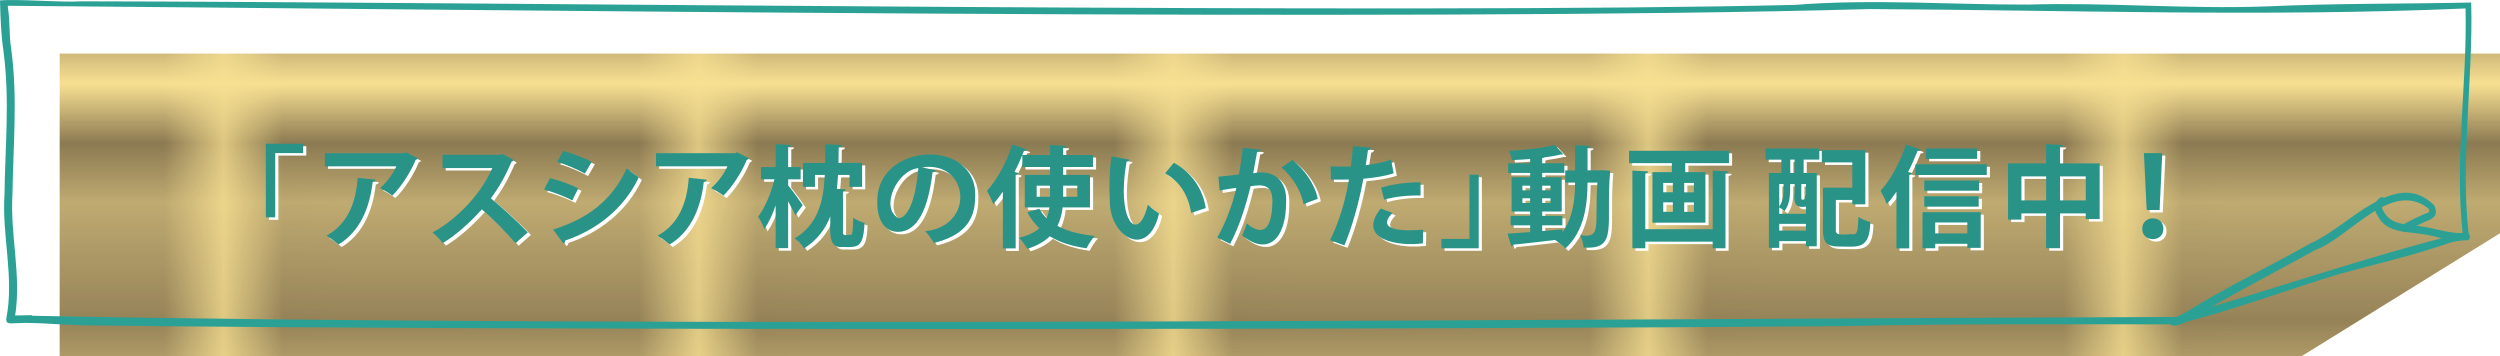 <?xml version="1.0" encoding="UTF-8"?>
<svg xmlns="http://www.w3.org/2000/svg" xmlns:xlink="http://www.w3.org/1999/xlink" viewBox="0 0 835.22 118.98">
  <defs>
    <pattern id="_0_lpi_40_" data-name=" 0 lpi 40 " x="0" y="0" width="7.2" height="7.2" patternTransform="translate(84.42 -140.62) scale(19.84 -19.84)" patternUnits="userSpaceOnUse" viewBox="0 0 7.2 7.2">
      <g>
        <rect width="7.2" height="7.2" style="fill: none;"/>
        <g>
          <rect width="7.2" height="7.2" style="fill: none;"/>
          <g>
            <line x1="7.18" y1=".36" x2="14.43" y2=".36" style="fill: none; stroke: #231815; stroke-width: .29px;"/>
            <line x1="7.18" y1="1.8" x2="14.43" y2="1.8" style="fill: none; stroke: #231815; stroke-width: .29px;"/>
            <line x1="7.18" y1="3.24" x2="14.43" y2="3.24" style="fill: none; stroke: #231815; stroke-width: .29px;"/>
            <line x1="7.18" y1="4.68" x2="14.43" y2="4.68" style="fill: none; stroke: #231815; stroke-width: .29px;"/>
            <line x1="7.18" y1="6.12" x2="14.43" y2="6.12" style="fill: none; stroke: #231815; stroke-width: .29px;"/>
            <line x1="7.18" y1="1.08" x2="14.43" y2="1.08" style="fill: none; stroke: #231815; stroke-width: .29px;"/>
            <line x1="7.18" y1="2.52" x2="14.43" y2="2.52" style="fill: none; stroke: #231815; stroke-width: .29px;"/>
            <line x1="7.18" y1="3.96" x2="14.43" y2="3.96" style="fill: none; stroke: #231815; stroke-width: .29px;"/>
            <line x1="7.18" y1="5.4" x2="14.43" y2="5.4" style="fill: none; stroke: #231815; stroke-width: .29px;"/>
            <line x1="7.18" y1="6.84" x2="14.43" y2="6.84" style="fill: none; stroke: #231815; stroke-width: .29px;"/>
          </g>
          <g>
            <line x1="-.02" y1=".36" x2="7.23" y2=".36" style="fill: none; stroke: #231815; stroke-width: .29px;"/>
            <line x1="-.02" y1="1.8" x2="7.23" y2="1.8" style="fill: none; stroke: #231815; stroke-width: .29px;"/>
            <line x1="-.02" y1="3.24" x2="7.23" y2="3.24" style="fill: none; stroke: #231815; stroke-width: .29px;"/>
            <line x1="-.02" y1="4.68" x2="7.23" y2="4.68" style="fill: none; stroke: #231815; stroke-width: .29px;"/>
            <line x1="-.02" y1="6.12" x2="7.23" y2="6.12" style="fill: none; stroke: #231815; stroke-width: .29px;"/>
            <line x1="-.02" y1="1.08" x2="7.23" y2="1.08" style="fill: none; stroke: #231815; stroke-width: .29px;"/>
            <line x1="-.02" y1="2.52" x2="7.23" y2="2.52" style="fill: none; stroke: #231815; stroke-width: .29px;"/>
            <line x1="-.02" y1="3.96" x2="7.23" y2="3.96" style="fill: none; stroke: #231815; stroke-width: .29px;"/>
            <line x1="-.02" y1="5.4" x2="7.23" y2="5.4" style="fill: none; stroke: #231815; stroke-width: .29px;"/>
            <line x1="-.02" y1="6.84" x2="7.23" y2="6.84" style="fill: none; stroke: #231815; stroke-width: .29px;"/>
          </g>
          <g>
            <line x1="-7.23" y1=".36" x2=".02" y2=".36" style="fill: none; stroke: #231815; stroke-width: .29px;"/>
            <line x1="-7.23" y1="1.8" x2=".02" y2="1.8" style="fill: none; stroke: #231815; stroke-width: .29px;"/>
            <line x1="-7.23" y1="3.24" x2=".02" y2="3.24" style="fill: none; stroke: #231815; stroke-width: .29px;"/>
            <line x1="-7.23" y1="4.68" x2=".02" y2="4.68" style="fill: none; stroke: #231815; stroke-width: .29px;"/>
            <line x1="-7.23" y1="6.12" x2=".02" y2="6.12" style="fill: none; stroke: #231815; stroke-width: .29px;"/>
            <line x1="-7.23" y1="1.08" x2=".02" y2="1.08" style="fill: none; stroke: #231815; stroke-width: .29px;"/>
            <line x1="-7.23" y1="2.52" x2=".02" y2="2.52" style="fill: none; stroke: #231815; stroke-width: .29px;"/>
            <line x1="-7.23" y1="3.96" x2=".02" y2="3.96" style="fill: none; stroke: #231815; stroke-width: .29px;"/>
            <line x1="-7.23" y1="5.4" x2=".02" y2="5.4" style="fill: none; stroke: #231815; stroke-width: .29px;"/>
            <line x1="-7.23" y1="6.84" x2=".02" y2="6.84" style="fill: none; stroke: #231815; stroke-width: .29px;"/>
          </g>
        </g>
      </g>
    </pattern>
    <filter id="drop-shadow-1" x="88.81" y="46.75" width="633.94" height="35.11" filterUnits="userSpaceOnUse">
      <feOffset dx="1.05" dy="2.11"/>
      <feGaussianBlur result="blur" stdDeviation="0"/>
      <feFlood flood-color="#fff" flood-opacity="1"/>
      <feComposite in2="blur" operator="in"/>
      <feComposite in="SourceGraphic"/>
    </filter>
    <filter id="drop-shadow-2" x="87.76" y="45.91" width="633.94" height="35.11" filterUnits="userSpaceOnUse">
      <feOffset dx="1.05" dy="2.11"/>
      <feGaussianBlur result="blur-2" stdDeviation="0"/>
      <feFlood flood-color="#fff" flood-opacity="1"/>
      <feComposite in2="blur-2" operator="in"/>
      <feComposite in="SourceGraphic"/>
    </filter>
  </defs>
  <g style="isolation: isolate;">
    <g id="layer">
      <g>
        <g id="_イヤー_1">
          <g>
            <polygon points="835.22 77.91 768.96 118.98 19.94 118.98 19.94 17.9 835.22 17.9 835.22 77.91" style="fill: #f8e092;"/>
            <polygon points="835.22 77.91 768.96 118.98 19.94 118.98 19.94 17.9 835.22 17.9 835.22 77.91" style="fill: url(#_0_lpi_40_); isolation: isolate; mix-blend-mode: overlay;"/>
            <g>
              <path d="M26.29,108.57c-6.38-.01-14.33-.96-20.73-.6-2.08.03-3.65.47-3.47-1.49,2.76-13.75-1.51-27.72-.59-41.66.21-15.83,1.8-31.57-.3-47.32v-.3C.39,12.28.16,6.59,0,.15,5.72-.42,20.52.89,27.08.44c132.2.18,444.61,4.36,572.55,1.19,26.25-2.05,52.04-.03,77.97-.1,26.59-.8,53.25,1.6,79.85.6,23.25-1.05,45.08-.79,68.15-1.29.73,25.1-3.74,53.01-.79,77.87,0,.6-.4,1.19-.99,1.29-1.79.3-4.86.89-5.65,1.19-12.23,4.28-24.83,7.1-37.2,10.51-17.03,5.26-36.9,12.53-53.86,16.66-35.44,0-74.44-.27-111.1.6-138.4,1.13-447.99,1.53-590.31-.3l.6-.1ZM10.62,105.49c203.72,4.05,516.46,1.06,716.38.4,32.18-8.94,62.43-19.88,95.72-28.07-2.68-25.03,1.56-49.87.99-74.99-66.69,2.87-132.46.54-199.28.2C470.77,7.39,158.98,3.13,2.58,1.93c.93,6.46.36,9.91,1.19,14.38v.3c2.17,15.92.63,31.97.4,48.01-.88,13.7,3.04,27.28.89,40.77,1.78.02,3.7-.1,5.75-.1l-.2.2Z" style="fill: #2ba196;"/>
              <path d="M726.11,108.76c-1.25.08-1.82-2-.4-2.38,2.23-.61,3.2-1.31,4.96-2.28,13.25-8.33,27.55-15.05,41.26-22.82,12.28-5.13,28.59-25.72,41.36-12.6,1.66,3.86-.96,4.53-3.67,5.65-1.37.72-4.68,2.13-5.65,2.88-1.18,1.04-2.78-.96-1.49-1.88,1.82-1.35,6.03-3.21,9.03-4.46,0-.4,0-.89-.2-1.19-12.47-9.85-26.2,9.67-37.89,13.89-11.97,6.59-23.99,12.88-35.81,19.64-3.54,1.7-6.62,4.7-10.51,5.55-.25,0-.74,0-.99,0Z" style="fill: #2ba196;"/>
              <path d="M822.23,80.39c-4.46.27-8.21-1.6-12.5-2.08-5.17-1.01-11.77-.35-14.88-5.36-.84-1.33-2.97-4.25.2-6.84.5-.4,1.29-.3,1.69.2s.3,1.29-.2,1.69c-1.09.89-.89,1.69.2,3.27,2.64,4.34,8.73,3.55,13.29,4.56,4.59.74,9.11,2.42,13.89,1.98,1.52-.09,1.72,2.42.2,2.48-.59,0-1.29,0-1.88,0v.1Z" style="fill: #2ba196;"/>
            </g>
          </g>
        </g>
        <g style="filter: url(#drop-shadow-1);">
          <path d="M88.81,71.34v-24.6h12.47v3.13h-9.33v21.46h-3.14Z" style="fill: #fff;"/>
          <path d="M139.59,51.61c-.11.26-.37.44-.74.55-1.66,4.09-4.76,8.92-7.78,11.91-.96-.77-2.91-1.92-4.13-2.51,2.32-1.92,4.5-4.98,5.46-7.27h-23.86v-4.39h26.55l.52-.33,3.98,2.03ZM125.5,58.77c-.04.37-.41.66-1,.77-.92,8.08-3.98,16.41-11.4,20.87-1-.81-2.77-2.25-4.02-2.95,7.01-3.76,9.88-11.06,10.4-19.33l6.01.63Z" style="fill: #fff;"/>
          <path d="M171.56,52.17c-.11.29-.37.52-.66.63-2.07,4.76-3.98,8.19-6.9,12.21,3.61,2.95,9.04,7.86,12.32,11.36l-4.09,3.61c-2.88-3.43-8.15-8.7-11.25-11.32-3.47,3.91-8.26,8.41-13.06,11.29-.74-1-2.36-2.69-3.43-3.54,9.18-4.98,16.67-13.83,19.99-21.54h-16.63v-4.43h19.29l.77-.26,3.65,1.99Z" style="fill: #fff;"/>
          <path d="M183.76,58.22c3.28.85,7.01,2.21,9.44,3.43l-1.99,4.02c-2.4-1.22-6.27-2.77-9.44-3.61l1.99-3.84ZM184.79,75.4c11.32-3.5,19.55-9.51,24.6-20.43.92.81,3.06,2.4,4.02,3.02-5.02,10.51-14.01,17.52-24.6,21.1.07.37-.11.77-.59,1l-3.43-4.68ZM188.18,49.14c3.28.96,6.97,2.32,9.52,3.65l-2.29,3.91c-2.58-1.44-6.05-2.91-9.29-3.91l2.07-3.65Z" style="fill: #fff;"/>
          <path d="M250.21,51.61c-.11.26-.37.44-.74.55-1.66,4.09-4.76,8.92-7.78,11.91-.96-.77-2.91-1.92-4.13-2.51,2.32-1.92,4.5-4.98,5.46-7.27h-23.86v-4.39h26.55l.52-.33,3.98,2.03ZM236.12,58.77c-.04.37-.41.66-1,.77-.92,8.08-3.98,16.41-11.4,20.87-1-.81-2.77-2.25-4.02-2.95,7.01-3.76,9.88-11.06,10.4-19.33l6.01.63Z" style="fill: #fff;"/>
          <path d="M263.3,60.65c1.11,1.29,4.2,5.57,4.87,6.6l-2.47,3.39c-.52-1.22-1.48-2.99-2.4-4.65v15.64h-4.17v-14.27c-1.07,3.1-2.36,5.9-3.76,7.86-.41-1.25-1.4-3.02-2.1-4.09,2.29-2.95,4.39-8.04,5.46-12.5h-4.5v-4.09h4.9v-7.67l5.13.3c-.04.37-.33.55-.96.7v6.68h4.17v4.09h-4.17v2.03ZM281.62,75.81c-.27,2.21,1.27,1.23,2.43,1.44.74,0,.88-.81,1-5.79.89.74,2.66,1.44,3.76,1.77-.33,8.15-2.17,8.22-7.19,8-5.47.77-4.07-6.4-4.24-10.18-1.66,4.2-4.35,7.89-8.74,10.66-.66-1.11-2.03-2.54-3.17-3.32,7.78-4.68,9.63-12.28,10.07-21.21h-3.28v3.98h-4.02v-8h7.41c.04-2.03.04-4.13.04-6.27l5.57.33c-.07.37-.41.66-1.07.77-.04,1.73-.04,3.43-.07,5.16h7.89v8h-4.2v-3.98h-3.84c-.11,1.59-.22,3.13-.41,4.65l3.02.18c-.04.33-.29.59-.96.66v13.13Z" style="fill: #fff;"/>
          <path d="M312.67,55.63c-.15.33-.59.63-1.11.63-1.51,12.61-5.2,19.92-11.54,19.92-4.02,0-6.93-3.39-6.93-9.66-.79-20.27,33.37-22.11,32.71-2.17,0,8.67-4.46,13.17-13.76,15.53-.7-1.11-1.73-2.66-2.95-3.91,16.88-1.77,14.7-23.61-1.03-21.35l4.61,1.03ZM306.81,54.9c-7.23.73-12.9,13.32-6.64,16.71,3.61,0,6.01-8.08,6.64-16.71Z" style="fill: #fff;"/>
          <path d="M355,68.03c-.26,2.18-.77,4.28-1.73,6.16,3.25,1.77,7.45,2.88,12.5,3.36-.96.96-2.18,2.88-2.77,4.13-4.98-.7-9-1.99-12.28-4.02-1.77,1.73-4.2,3.17-7.49,4.2-.55-1-1.84-2.77-2.8-3.69,3.1-.74,5.27-1.84,6.79-3.17-1.55-1.51-2.91-3.28-4.02-5.35l3.98-1.18c.66,1.18,1.48,2.21,2.47,3.17.48-1.14.77-2.36.92-3.61h-8.22v-10.88h8.45v-2.62h-9.26v-4.02c-.77,1.92-1.66,3.84-2.62,5.68l1.36.37c-.07.33-.33.59-.96.63v24.53h-4.28v-18.96c-1.03,1.51-2.1,2.91-3.21,4.13-.41-1.11-1.48-3.39-2.1-4.46,3.25-3.43,6.53-9.52,8.48-15.42l4.91,1.7c-.15.29-.48.48-1.03.44-.18.44-.37.92-.55,1.36h9.26v-3.32l5.38.26c-.04.37-.29.59-1,.74v2.32h9.96v4.02h-9.96v2.62h8.96v10.88h-9.15ZM350.8,64.45v-3.69h-4.46v3.69h4.46ZM355.19,60.76v3.69h4.72v-3.69h-4.72Z" style="fill: #fff;"/>
          <path d="M377.35,52.06c-.11.33-.52.59-.96.63-.55,2.88-.96,6.75-.96,10.14.19,12.74,5.74,14.57,8.04,4.28.89.88,2.69,2.32,3.76,2.95-3.75,15.74-16.64,7.67-16.45-4.28-.31-4.81-.1-9.87.52-14.82l6.05,1.11ZM397.96,69.87c-1.11-6.64-4.17-10.58-8.7-13.28l2.91-3.47c5.2,2.8,9.52,7.89,10.66,15.12l-4.87,1.62Z" style="fill: #fff;"/>
          <path d="M421.19,48.74c-.07.52-.55.7-1.22.77-.33,1.81-.89,4.98-1.29,7.12,7.01-1.46,11.42,2.54,10.99,9.81,0,11.56-5.67,18.2-14.71,10.92.59-1.14,1.18-2.66,1.55-3.98,7.3,5.99,8.5-1.68,8.59-7.19.09-5.76-3.01-5.92-7.3-5.24-1.66,6.75-3.69,13.31-6.82,19.25l-4.28-2.1c3.02-5.46,4.9-10.58,6.38-16.63-1.33.22-3.98.59-5.61.88l-.41-4.57,6.86-.77c.48-2.69.96-5.79,1.29-8.89l5.97.63ZM435.46,66.92c-.85-4.91-4.13-9.52-7.3-12.21l3.58-2.54c3.83,2.84,7.67,8.3,8.48,12.98l-4.76,1.77Z" style="fill: #fff;"/>
          <path d="M465.59,56.63c-2.8.92-6.49,1.51-10.1,1.81-1.44,7.75-3.73,16.12-6.34,22.24l-4.79-1.7c2.91-5.83,5.05-12.83,6.31-20.28-1.59.04-4.45.07-6.05,0l-.07-4.39c1.68.1,4.64.09,6.75.04.3-2.14.55-4.68.74-6.82l6.01.52c-.04.44-.48.77-1.03.89-.18,1.33-.48,3.32-.74,4.98,2.91-.37,5.94-.92,8.45-1.88l.88,4.61ZM475.36,80.01c-8.13,1.15-22.33-1.18-14.09-11.62l3.95,1.44c-6.13,6.36,4.65,6.07,10.22,5.61l-.07,4.57ZM461.42,61.42c3.69-1.18,8.85-1.84,13.17-1.81v4.43c-3.98-.11-8.48.33-12.17,1.37l-1-3.98Z" style="fill: #fff;"/>
          <path d="M494.02,57.07v24.6h-12.47v-3.13h9.37v-21.46h3.1Z" style="fill: #fff;"/>
          <path d="M535.65,55.6l2.29.15c-1.59,18.37,2.84,26.47-8.89,25.67-.07-1.22-.55-2.99-1.18-4.13,7.48,1.25,4.78-3.2,5.79-17.55h-3.28c-.04,7.23-1.03,16.3-7.45,22.02-.74-.81-2.32-2.18-3.32-2.8l.07-.07c-5.31.66-10.58,1.22-14.16,1.59-.07.33-.33.52-.59.55l-1.29-4.24c2.03-.11,4.65-.3,7.56-.52v-2.25h-6.53v-3.17h6.53v-1.44h-6.2v-11.47h6.2v-1.44h-7.34v-3.21h7.34v-1.44c-2.07.18-4.13.29-6.09.37-.11-.88-.59-2.25-1-3.1,5.38-.29,11.62-.96,15.27-1.99l2.88,3.13c-.19.13-.56.14-.85.07-1.55.41-3.47.74-5.53,1-.15.11-.37.18-.66.22v1.73h7.41v3.21h-7.41v1.44h6.53v11.47h-6.53v1.44h6.75v3.17h-6.75v1.92c2.25-.18,4.54-.41,6.79-.59v.96c3.61-4.98,4.17-11.47,4.2-16.56h-3.28v-4.09h3.28v-8.45l5.13.29c-.04.37-.29.55-.96.7v7.45c.69,0,4.69.02,5.27-.04ZM508.62,60.76v1.55h2.58v-1.55h-2.58ZM508.62,66.55h2.58v-1.59h-2.58v1.59ZM517.99,60.76h-2.77v1.55h2.77v-1.55ZM517.99,66.55v-1.59h-2.77v1.59h2.77Z" style="fill: #fff;"/>
          <path d="M544.24,49.11h33.38v4.13h-14.61v2.99h6.75v16.89h-17.7v-16.89h6.49v-2.99h-14.31v-4.13ZM572.19,75.29v-19.58l5.27.26c-.04.37-.33.59-1,.7v25h-4.28v-2.21h-22.5v2.21h-4.32v-25.96l5.27.26c-.04.37-.29.59-.96.7v18.62h22.5ZM555.67,59.84v3.13h3.21v-3.13h-3.21ZM555.67,66.33v3.17h3.21v-3.17h-3.21ZM565.92,62.97v-3.13h-3.25v3.13h3.25ZM565.92,69.5v-3.17h-3.25v3.17h3.25Z" style="fill: #fff;"/>
          <path d="M589.85,52.06v-3.72h17.96v3.72h-5.24v4.46h4.39v24.49h-3.61v-1.73h-8.92v2.25h-3.47v-25h4.17v-4.46h-5.27ZM603.35,67.73c-5.51.97-3.4-3.93-3.8-7.52h-1.48c0,2.94.14,6.33-1.88,9.04-.37-.37-1.25-1-1.77-1.25v2.14h8.92v-2.4ZM595.86,60.21h-1.44v7.56c1.65-2.4,1.42-5.04,1.44-7.56ZM594.42,75.77h8.92v-2.25h-8.92v2.25ZM599.55,56.52v-4.46h-1.44v4.46h1.44ZM602.54,65.41c.37,0,.44-.11.52-1.55.07.07.18.15.29.22v-3.87h-1.55v4.57c-.05.87.26.57.74.63ZM613.34,75.33c-.52,2.85,4.25,1.34,5.75,1.7,1.37,0,1.59-.89,1.81-5.86.92.74,2.77,1.44,3.95,1.73-.18,9.56-4.42,8.17-10.48,8.19-4.06,0-5.35-1.25-5.35-5.72v-13.94h9.81v-8.45h-10.18v-4.09h14.53v18.11h-4.35v-1.48h-5.5v9.81Z" style="fill: #fff;"/>
          <path d="M633.58,62.75c-1.03,1.51-2.1,2.91-3.21,4.13-.41-1.11-1.48-3.39-2.1-4.46,3.25-3.43,6.53-9.52,8.48-15.42l4.9,1.7c-.15.29-.48.48-1.03.44-.92,2.36-1.99,4.76-3.17,7.04l1.36.37c-.07.33-.33.59-.96.63v24.53h-4.28v-18.96ZM639.93,53.61h23.83v3.58h-23.83v-3.58ZM642.29,81.67v-12.06h19.44v11.91h-4.46v-1.36h-10.73v1.51h-4.24ZM661.17,59.03v3.43h-18.29v-3.43h18.29ZM642.88,67.77v-3.47h18.18v3.47h-18.18ZM660.54,48.33v3.47h-17.08v-3.47h17.08ZM657.26,73.04h-10.73v3.65h10.73v-3.65Z" style="fill: #fff;"/>
          <path d="M688.23,53.31h13.24v18.59h-4.65v-1.88h-8.59v11.62h-4.65v-11.62h-8.26v2.07h-4.46v-18.77h12.72v-6.45l5.68.33c-.04.37-.29.59-1.03.7v5.42ZM675.33,65.67h8.26v-8h-8.26v8ZM688.23,65.67h8.59v-8h-8.59v8Z" style="fill: #fff;"/>
          <path d="M715.7,75.14c-.06-4.62,7.12-4.65,7.04,0,.09,4.7-7.16,4.57-7.04,0ZM717.18,68.87l-.92-18.99h6.12l-.88,18.99h-4.32Z" style="fill: #fff;"/>
        </g>
        <g style="filter: url(#drop-shadow-2);">
          <path d="M87.76,70.51v-24.6h12.47v3.13h-9.33v21.46h-3.14Z" style="fill: #299388;"/>
          <path d="M138.54,50.78c-.11.26-.37.44-.74.55-1.66,4.09-4.76,8.92-7.78,11.91-.96-.77-2.91-1.92-4.13-2.51,2.32-1.92,4.5-4.98,5.46-7.27h-23.86v-4.39h26.55l.52-.33,3.98,2.03ZM124.45,57.93c-.04.37-.41.66-1,.77-.92,8.08-3.98,16.41-11.4,20.87-1-.81-2.77-2.25-4.02-2.95,7.01-3.76,9.88-11.06,10.4-19.33l6.01.63Z" style="fill: #299388;"/>
          <path d="M170.51,51.33c-.11.29-.37.52-.66.63-2.07,4.76-3.98,8.19-6.9,12.21,3.61,2.95,9.04,7.86,12.32,11.36l-4.09,3.61c-2.88-3.43-8.15-8.7-11.25-11.32-3.47,3.91-8.26,8.41-13.06,11.29-.74-1-2.36-2.69-3.43-3.54,9.18-4.98,16.67-13.83,19.99-21.54h-16.63v-4.43h19.29l.77-.26,3.65,1.99Z" style="fill: #299388;"/>
          <path d="M182.71,57.38c3.28.85,7.01,2.21,9.44,3.43l-1.99,4.02c-2.4-1.22-6.27-2.77-9.44-3.61l1.99-3.84ZM183.74,74.57c11.32-3.5,19.55-9.51,24.6-20.43.92.81,3.06,2.4,4.02,3.02-5.02,10.51-14.01,17.52-24.6,21.1.07.37-.11.77-.59,1l-3.43-4.68ZM187.13,48.31c3.28.96,6.97,2.32,9.52,3.65l-2.29,3.91c-2.58-1.44-6.05-2.91-9.29-3.91l2.07-3.65Z" style="fill: #299388;"/>
          <path d="M249.16,50.78c-.11.26-.37.44-.74.55-1.66,4.09-4.76,8.92-7.78,11.91-.96-.77-2.91-1.92-4.13-2.51,2.32-1.92,4.5-4.98,5.46-7.27h-23.86v-4.39h26.55l.52-.33,3.98,2.03ZM235.07,57.93c-.04.37-.41.66-1,.77-.92,8.08-3.98,16.41-11.4,20.87-1-.81-2.77-2.25-4.02-2.95,7.01-3.76,9.88-11.06,10.4-19.33l6.01.63Z" style="fill: #299388;"/>
          <path d="M262.25,59.81c1.11,1.29,4.2,5.57,4.87,6.6l-2.47,3.39c-.52-1.22-1.48-2.99-2.4-4.65v15.64h-4.17v-14.27c-1.07,3.1-2.36,5.9-3.76,7.86-.41-1.25-1.4-3.02-2.1-4.09,2.29-2.95,4.39-8.04,5.46-12.5h-4.5v-4.09h4.91v-7.67l5.13.3c-.04.37-.33.55-.96.7v6.68h4.17v4.09h-4.17v2.03ZM280.58,74.97c-.27,2.21,1.27,1.23,2.43,1.44.74,0,.88-.81,1-5.79.89.74,2.66,1.44,3.76,1.77-.33,8.15-2.17,8.22-7.19,8-5.47.77-4.07-6.4-4.24-10.18-1.66,4.2-4.35,7.89-8.74,10.66-.66-1.11-2.03-2.54-3.17-3.32,7.78-4.68,9.63-12.28,10.07-21.21h-3.28v3.98h-4.02v-8h7.41c.04-2.03.04-4.13.04-6.27l5.57.33c-.07.37-.41.66-1.07.77-.04,1.73-.04,3.43-.07,5.16h7.89v8h-4.2v-3.98h-3.84c-.11,1.59-.22,3.13-.41,4.65l3.02.18c-.04.33-.29.59-.96.66v13.13Z" style="fill: #299388;"/>
          <path d="M311.62,54.8c-.15.33-.59.63-1.11.63-1.51,12.61-5.2,19.92-11.54,19.92-4.02,0-6.93-3.39-6.93-9.66-.79-20.27,33.37-22.11,32.71-2.17,0,8.67-4.46,13.17-13.76,15.53-.7-1.11-1.73-2.66-2.95-3.91,16.88-1.77,14.7-23.61-1.03-21.35l4.61,1.03ZM305.76,54.06c-7.23.73-12.9,13.32-6.64,16.71,3.61,0,6.01-8.08,6.64-16.71Z" style="fill: #299388;"/>
          <path d="M353.96,67.19c-.26,2.18-.77,4.28-1.73,6.16,3.25,1.77,7.45,2.88,12.5,3.36-.96.96-2.18,2.88-2.77,4.13-4.98-.7-9-1.99-12.28-4.02-1.77,1.73-4.2,3.17-7.49,4.2-.55-1-1.84-2.77-2.8-3.69,3.1-.74,5.27-1.84,6.79-3.17-1.55-1.51-2.91-3.28-4.02-5.35l3.98-1.18c.66,1.18,1.48,2.21,2.47,3.17.48-1.14.77-2.36.92-3.61h-8.22v-10.88h8.45v-2.62h-9.26v-4.02c-.77,1.92-1.66,3.84-2.62,5.68l1.36.37c-.07.33-.33.59-.96.63v24.53h-4.28v-18.96c-1.03,1.51-2.1,2.91-3.21,4.13-.41-1.11-1.48-3.39-2.1-4.46,3.25-3.43,6.53-9.52,8.48-15.42l4.91,1.7c-.15.29-.48.48-1.03.44-.18.44-.37.92-.55,1.36h9.26v-3.32l5.38.26c-.04.37-.3.59-1,.74v2.32h9.96v4.02h-9.96v2.62h8.96v10.88h-9.15ZM349.75,63.61v-3.69h-4.46v3.69h4.46ZM354.14,59.93v3.69h4.72v-3.69h-4.72Z" style="fill: #299388;"/>
          <path d="M376.3,51.22c-.11.33-.52.59-.96.63-.55,2.88-.96,6.75-.96,10.14.19,12.74,5.74,14.57,8.04,4.28.89.88,2.69,2.32,3.76,2.95-3.75,15.74-16.64,7.67-16.45-4.28-.31-4.81-.1-9.87.52-14.82l6.05,1.11ZM396.91,69.03c-1.11-6.64-4.17-10.58-8.7-13.28l2.91-3.47c5.2,2.8,9.52,7.89,10.66,15.12l-4.87,1.62Z" style="fill: #299388;"/>
          <path d="M420.14,47.9c-.07.52-.55.7-1.22.77-.33,1.81-.88,4.98-1.29,7.12,7.01-1.46,11.42,2.54,10.99,9.81,0,11.56-5.67,18.2-14.71,10.92.59-1.14,1.18-2.66,1.55-3.98,7.3,5.99,8.49-1.68,8.59-7.19.09-5.76-3.01-5.92-7.3-5.24-1.66,6.75-3.69,13.31-6.82,19.25l-4.28-2.1c3.02-5.46,4.9-10.58,6.38-16.63-1.33.22-3.98.59-5.61.88l-.41-4.57,6.86-.77c.48-2.69.96-5.79,1.29-8.89l5.97.63ZM434.42,66.08c-.85-4.91-4.13-9.52-7.3-12.21l3.58-2.54c3.84,2.84,7.67,8.3,8.48,12.98l-4.76,1.77Z" style="fill: #299388;"/>
          <path d="M464.54,55.79c-2.8.92-6.49,1.51-10.1,1.81-1.44,7.75-3.73,16.12-6.34,22.24l-4.79-1.7c2.91-5.83,5.05-12.83,6.31-20.28-1.59.04-4.45.07-6.05,0l-.07-4.39c1.68.1,4.64.09,6.75.04.3-2.14.55-4.68.74-6.82l6.01.52c-.04.44-.48.77-1.03.89-.18,1.33-.48,3.32-.74,4.98,2.91-.37,5.94-.92,8.45-1.88l.88,4.61ZM474.31,79.18c-8.13,1.15-22.33-1.18-14.09-11.62l3.95,1.44c-6.13,6.36,4.65,6.07,10.22,5.61l-.07,4.57ZM460.37,60.59c3.69-1.18,8.85-1.84,13.17-1.81v4.43c-3.98-.11-8.48.33-12.17,1.37l-1-3.98Z" style="fill: #299388;"/>
          <path d="M492.97,56.24v24.6h-12.47v-3.13h9.37v-21.46h3.1Z" style="fill: #299388;"/>
          <path d="M534.6,54.76l2.29.15c-1.59,18.37,2.84,26.47-8.89,25.67-.07-1.22-.55-2.99-1.18-4.13,7.48,1.25,4.78-3.2,5.79-17.55h-3.28c-.04,7.23-1.03,16.3-7.45,22.02-.74-.81-2.32-2.18-3.32-2.8l.07-.07c-5.31.66-10.58,1.22-14.16,1.59-.07.33-.33.52-.59.55l-1.29-4.24c2.03-.11,4.65-.3,7.56-.52v-2.25h-6.53v-3.17h6.53v-1.44h-6.2v-11.47h6.2v-1.44h-7.34v-3.21h7.34v-1.44c-2.07.18-4.13.29-6.09.37-.11-.88-.59-2.25-1-3.1,5.38-.29,11.62-.96,15.27-1.99l2.88,3.13c-.19.13-.56.14-.85.07-1.55.41-3.47.74-5.53,1-.15.11-.37.18-.66.22v1.73h7.41v3.21h-7.41v1.44h6.53v11.47h-6.53v1.44h6.75v3.17h-6.75v1.92c2.25-.18,4.54-.41,6.79-.59v.96c3.61-4.98,4.17-11.47,4.2-16.56h-3.28v-4.09h3.28v-8.45l5.13.29c-.04.37-.29.55-.96.7v7.45c.69,0,4.69.02,5.27-.04ZM507.57,59.93v1.55h2.58v-1.55h-2.58ZM507.57,65.72h2.58v-1.59h-2.58v1.59ZM516.94,59.93h-2.77v1.55h2.77v-1.55ZM516.94,65.72v-1.59h-2.77v1.59h2.77Z" style="fill: #299388;"/>
          <path d="M543.19,48.27h33.38v4.13h-14.61v2.99h6.75v16.89h-17.7v-16.89h6.49v-2.99h-14.31v-4.13ZM571.14,74.46v-19.58l5.27.26c-.04.37-.33.59-1,.7v25h-4.28v-2.21h-22.5v2.21h-4.32v-25.96l5.27.26c-.04.37-.29.59-.96.7v18.62h22.5ZM554.62,59v3.13h3.21v-3.13h-3.21ZM554.62,65.49v3.17h3.21v-3.17h-3.21ZM564.87,62.14v-3.13h-3.25v3.13h3.25ZM564.87,68.67v-3.17h-3.25v3.17h3.25Z" style="fill: #299388;"/>
          <path d="M588.8,51.22v-3.72h17.96v3.72h-5.24v4.46h4.39v24.49h-3.61v-1.73h-8.92v2.25h-3.47v-25h4.17v-4.46h-5.27ZM602.3,66.9c-5.51.97-3.4-3.93-3.8-7.52h-1.48c0,2.94.14,6.33-1.88,9.04-.37-.37-1.25-1-1.77-1.25v2.14h8.92v-2.4ZM594.81,59.37h-1.44v7.56c1.65-2.4,1.42-5.04,1.44-7.56ZM593.37,74.94h8.92v-2.25h-8.92v2.25ZM598.5,55.68v-4.46h-1.44v4.46h1.44ZM601.49,64.57c.37,0,.44-.11.52-1.55.07.07.18.15.29.22v-3.87h-1.55v4.57c-.05.87.26.57.74.63ZM612.29,74.49c-.52,2.85,4.25,1.34,5.75,1.7,1.37,0,1.59-.89,1.81-5.86.92.74,2.77,1.44,3.95,1.73-.18,9.56-4.42,8.17-10.48,8.19-4.06,0-5.35-1.25-5.35-5.72v-13.94h9.81v-8.45h-10.18v-4.09h14.53v18.11h-4.35v-1.48h-5.5v9.81Z" style="fill: #299388;"/>
          <path d="M632.54,61.92c-1.03,1.51-2.1,2.91-3.21,4.13-.41-1.11-1.48-3.39-2.1-4.46,3.25-3.43,6.53-9.52,8.48-15.42l4.9,1.7c-.15.29-.48.48-1.03.44-.92,2.36-1.99,4.76-3.17,7.04l1.36.37c-.07.33-.33.59-.96.63v24.53h-4.28v-18.96ZM638.88,52.77h23.83v3.58h-23.83v-3.58ZM641.24,80.84v-12.06h19.44v11.91h-4.46v-1.36h-10.73v1.51h-4.24ZM660.12,58.19v3.43h-18.29v-3.43h18.29ZM641.83,66.93v-3.47h18.18v3.47h-18.18ZM659.49,47.5v3.47h-17.08v-3.47h17.08ZM656.21,72.21h-10.73v3.65h10.73v-3.65Z" style="fill: #299388;"/>
          <path d="M687.18,52.48h13.24v18.59h-4.65v-1.88h-8.59v11.62h-4.65v-11.62h-8.26v2.06h-4.46v-18.77h12.72v-6.45l5.68.33c-.04.37-.29.59-1.03.7v5.42ZM674.28,64.83h8.26v-8h-8.26v8ZM687.18,64.83h8.59v-8h-8.59v8Z" style="fill: #299388;"/>
          <path d="M714.66,74.31c-.06-4.62,7.12-4.65,7.04,0,.09,4.7-7.16,4.57-7.04,0ZM716.13,68.04l-.92-18.99h6.12l-.88,18.99h-4.32Z" style="fill: #299388;"/>
        </g>
      </g>
    </g>
  </g>
</svg>